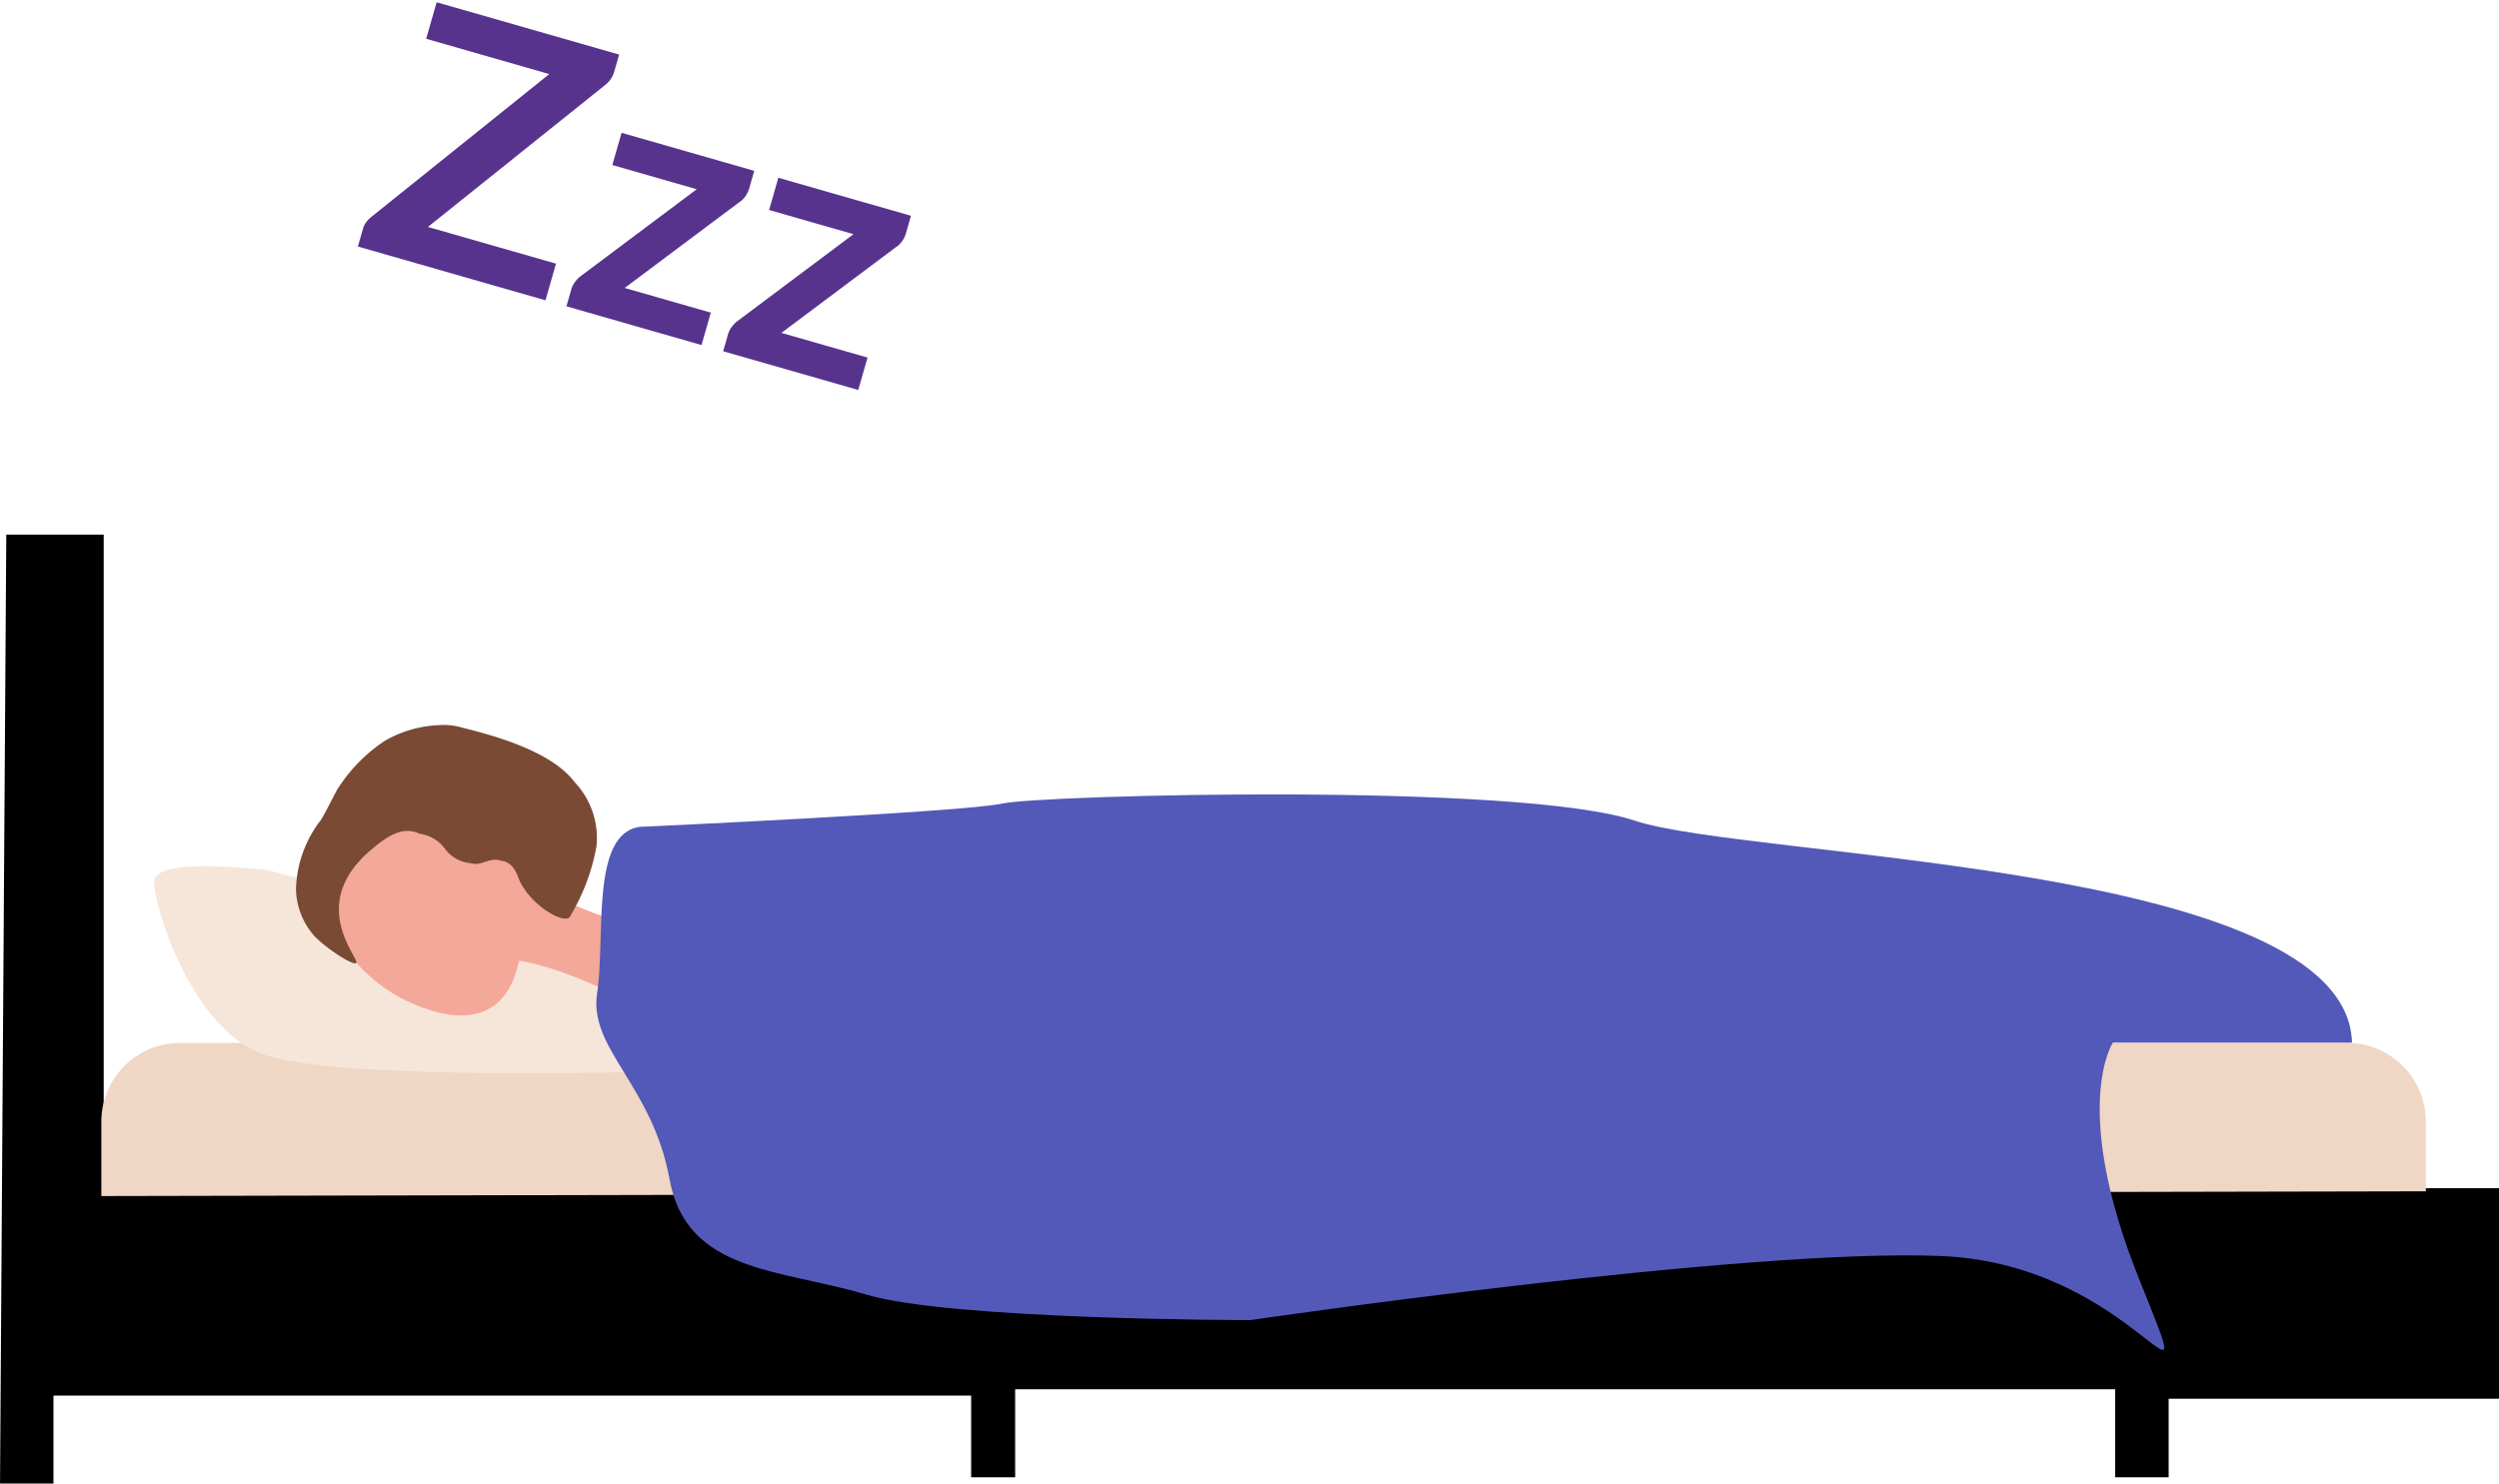<svg xmlns="http://www.w3.org/2000/svg" width="197.206" height="117.104" viewBox="0 0 197.206 117.104"><g transform="translate(-173 -7063.799)"><path d="M16.2,9.142a2.037,2.037,0,0,1-.364,1.176L5.446,24.99H15.96V28H.56V26.516a1.511,1.511,0,0,1,.1-.539,2.262,2.262,0,0,1,.252-.483L11.326,10.752H1.218v-3H16.2ZM28.98,15.064a2.093,2.093,0,0,1-.126.714,1.638,1.638,0,0,1-.336.574L21.7,25.34h7.07V28H17.682V26.558a1.806,1.806,0,0,1,.112-.567,2.189,2.189,0,0,1,.336-.623l6.888-9.086h-6.93V13.636H28.98Zm12.866,0a2.093,2.093,0,0,1-.126.714,1.638,1.638,0,0,1-.336.574L34.566,25.34h7.07V28H30.548V26.558a1.806,1.806,0,0,1,.112-.567A2.189,2.189,0,0,1,31,25.368l6.888-9.086h-6.93V13.636H41.846Z" transform="translate(208.422 7056.189) rotate(16)" fill="#58338d"/><g transform="translate(-5569.782 3362.881)"><path d="M5743.278,3743.12h7.689v51.589h189.021v16.618h-26.069v6.2H5909.7v-6.945h-86.808v6.945h-3.473v-6.449H5747v6.945h-4.216Z"/><path d="M5757.081,3826.929v-5.874a6.217,6.217,0,0,1,6.217-6.217h171a6.218,6.218,0,0,1,6.218,6.217v5.5Z" transform="translate(-6.301 -31.6)" fill="#f0d6c4"/><path d="M5773.188,3790.152c-.744,0-8.681-.992-8.681.992s2.976,11.657,8.681,13.641,28.4,1.376,28.4,1.376l-1.361-9.065Z" transform="translate(-9.573 -20.614)" fill="#f6e6da"/><g transform="translate(5766.14 3758.125)"><path d="M5803.584,3792.6c-.33,1.332-.777,3.132-2.4,4.071-2.332,1.347-5.406-.057-6.624-.613a12.5,12.5,0,0,1-5.251-4.826,7.87,7.87,0,0,1-1.668-3.532,7.4,7.4,0,0,1,4.464-7.29c4.361-1.913,8.5,1.274,8.8,1.513C5805.353,3785.468,5803.819,3791.648,5803.584,3792.6Z" transform="translate(-5785.886 -3774.286)" fill="#f4a89a"/><path d="M5808.462,3788.646c1.4-.717,3.1,1.9,10.188,4.521,1.782.659,3.161,1.044,3.675,2.129a2.95,2.95,0,0,1-2.014,3.814c-1.04.241-1.7-.356-4.2-1.283-3.834-1.421-4.589-.873-5.973-1.824C5807.386,3794.112,5806.8,3789.5,5808.462,3788.646Z" transform="translate(-5794.671 -3778.131)" fill="#f4a89a"/><path d="M5795.825,3769.979a9.259,9.259,0,0,0-4.257,1.223,12.806,12.806,0,0,0-3.758,3.831c-.111.156-1.243,2.462-1.409,2.564a9.3,9.3,0,0,0-1.862,5.316,5.739,5.739,0,0,0,1.345,3.587c.785.963,3.764,2.928,3.395,2.069-.446-1.037-3.366-4.792,1.077-8.657,1.468-1.276,2.662-1.975,3.958-1.355a2.931,2.931,0,0,1,1.974,1.172,2.824,2.824,0,0,0,2,1.142c.923.278,1.454-.49,2.409-.2.152.046.9.024,1.35,1.253.838,2.288,3.862,3.952,4.149,3.1a16.243,16.243,0,0,0,2.056-5.487,6.394,6.394,0,0,0-1.7-5.034c-1.415-1.878-4.418-3.233-8.853-4.318A5.179,5.179,0,0,0,5795.825,3769.979Z" transform="translate(-5784.539 -3769.945)" fill="#7a4a35"/></g><path d="M5830.335,3782.341s25.6-1.169,28.63-1.843,40.776-1.685,49.875,1.348,56.214,3.275,56.616,17.524h-18.872s-3.37,5.054,2.022,18.535,0-1.011-15.5-1.685-54.593,5.055-54.593,5.055-23.59,0-30.33-2.022-14.154-1.685-15.5-9.1-6.388-10.289-5.714-14.67S5826.413,3782.866,5830.335,3782.341Z" transform="translate(-37.066 -16.153)" fill="#5359b8"/></g></g></svg>